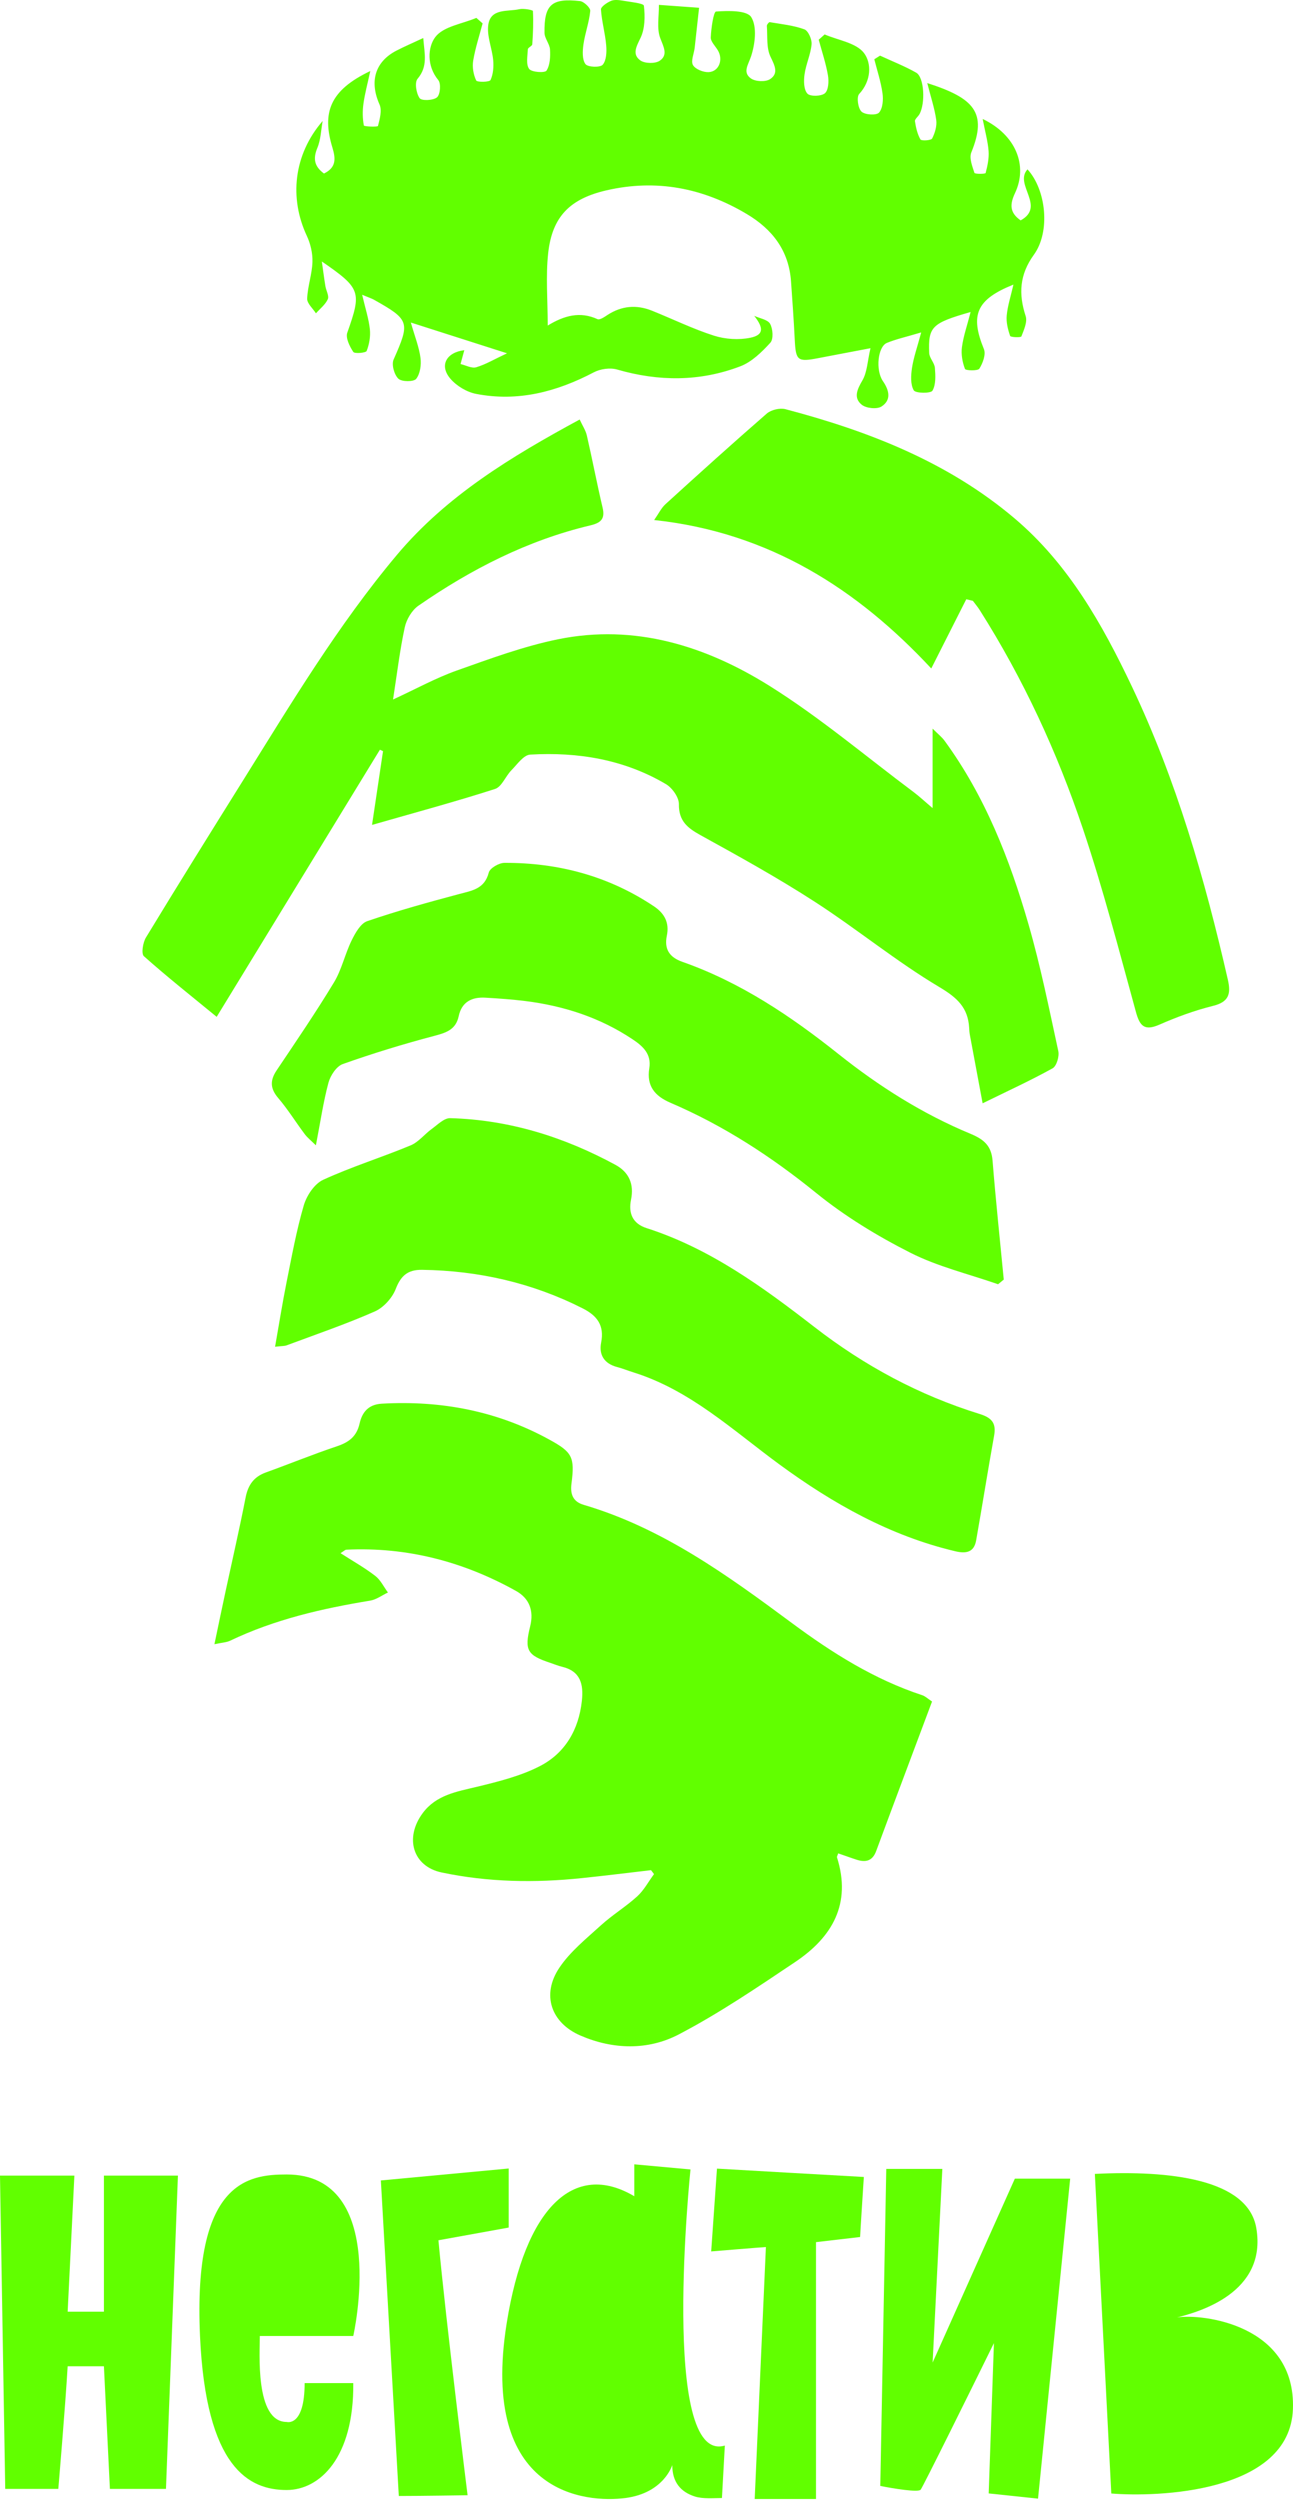 <?xml version="1.0" encoding="UTF-8"?> <svg xmlns="http://www.w3.org/2000/svg" width="705" height="1363" viewBox="0 0 705 1363" fill="none"> <path d="M457.025 1010.39C456.7 1011.47 456.223 1012.14 456.374 1012.59C464.346 1037.84 453.817 1056.04 433.586 1069.6C412.904 1083.46 392.171 1097.55 370.16 1109.06C353.339 1117.86 334.286 1117.41 316.487 1109.71C300.368 1102.74 295.178 1087.4 304.955 1072.78C310.872 1063.94 319.671 1056.87 327.693 1049.57C333.91 1043.91 341.256 1039.47 347.473 1033.8C351.133 1030.44 353.59 1025.76 356.598 1021.69C356.047 1020.97 355.52 1020.26 354.968 1019.54C342.409 1020.99 329.874 1022.57 317.289 1023.87C291.644 1026.56 266.073 1026.13 240.753 1020.79C225.185 1017.51 220.372 1002.04 230.525 988.377C237.87 978.525 249.001 976.745 260.056 974.087C271.739 971.254 283.772 968.271 294.351 962.831C308.139 955.737 315.56 942.976 317.264 927.208C318.242 918.208 316.537 911.013 306.359 908.632C304.253 908.13 302.223 907.253 300.167 906.576C287.557 902.414 285.802 899.757 289.061 886.646C291.217 878.022 288.535 871.329 281.39 867.343C252.686 851.323 221.901 843.276 188.885 844.83C188.133 844.855 187.406 845.683 185.676 846.736C192.394 851.048 198.812 854.658 204.578 859.095C207.486 861.326 209.241 865.086 211.522 868.17C208.288 869.699 205.205 872.055 201.82 872.607C175.523 876.919 149.727 882.86 125.51 894.442C123.479 895.42 121.022 895.47 116.911 896.373C119.217 885.392 121.148 876.067 123.153 866.766C126.763 849.995 130.624 833.273 133.908 816.427C135.237 809.583 138.37 805.096 144.988 802.714C157.924 798.051 170.634 792.837 183.67 788.475C190.163 786.294 194.45 783.185 196.055 776.09C197.408 770.074 200.692 765.662 208.188 765.236C240.502 763.405 271.062 769.171 299.565 784.84C312 791.659 313.479 794.291 311.599 808.781C310.847 814.597 312.401 818.658 318.267 820.388C361.136 833.023 396.558 858.719 431.806 884.841C453.691 901.061 476.68 915.576 502.877 924.174C504.557 924.726 505.935 926.13 508.192 927.609C497.989 954.884 487.785 981.959 477.733 1009.11C475.777 1014.42 472.217 1015.4 467.404 1013.95C463.919 1012.84 460.485 1011.57 457.025 1010.39Z" fill="#61FF00"></path> <path d="M298.64 177.487C307.565 172.022 316.264 169.615 325.815 174.003C327.044 174.554 329.601 172.774 331.28 171.671C338.952 166.707 347.024 166.005 355.372 169.34C366.678 173.852 377.684 179.292 389.241 182.977C395.433 184.958 402.803 185.434 409.12 184.131C416.441 182.601 416.491 178.866 411.226 172.172C414.235 173.576 418.597 174.203 419.9 176.56C421.429 179.292 421.806 184.908 420.026 186.838C415.388 191.927 409.898 197.317 403.655 199.699C381.67 208.097 359.157 208.022 336.47 201.453C332.634 200.35 327.345 201.102 323.76 202.983C303.529 213.612 282.37 219.152 259.633 214.74C254.544 213.762 248.978 210.428 245.594 206.492C239.377 199.247 243.363 192.103 253.165 190.899C252.488 193.356 251.786 195.913 251.109 198.47C253.992 199.147 257.201 200.952 259.658 200.225C264.847 198.671 269.66 195.788 276.454 192.604C258.53 186.863 242.811 181.849 224.009 175.833C226.215 183.554 228.497 189.22 229.274 195.111C229.775 198.871 229.098 203.785 226.917 206.542C225.563 208.222 218.995 208.197 217.19 206.442C214.934 204.261 213.405 198.746 214.608 196.013C223.633 175.632 223.433 174.379 203.803 163.348C202.75 162.772 201.572 162.395 197.461 160.691C199.241 168.312 201.071 173.852 201.672 179.518C202.074 183.404 201.347 187.69 199.918 191.325C199.491 192.403 193.324 192.93 192.622 191.852C190.642 188.844 188.336 184.206 189.363 181.348C197.21 159.111 196.834 157.256 175.475 142.541C176.252 147.931 176.754 151.992 177.431 156.053C177.832 158.46 179.536 161.343 178.734 163.122C177.405 166.056 174.497 168.287 172.266 170.819C170.562 168.136 167.378 165.404 167.478 162.797C167.729 156.103 170.16 149.485 170.361 142.791C170.511 138.053 169.308 132.864 167.277 128.552C157.751 108.146 159.907 84.48 175.926 65.954C175.024 70.868 174.924 76.107 173.043 80.62C170.612 86.511 171.339 90.698 176.653 94.608C183.322 91.324 183.096 86.636 181.266 80.544C175.45 61.442 179.762 49.258 201.898 38.729C200.369 45.773 198.915 51.113 198.163 56.553C197.611 60.464 197.661 64.575 198.388 68.411C198.514 69.038 205.934 69.263 206.085 68.687C207.062 64.901 208.366 60.188 206.937 56.979C201.397 44.52 204.355 33.69 216.213 27.573C220.525 25.342 225.012 23.437 230.778 20.729C231.455 29.378 233.435 36.147 227.669 42.966C225.99 44.946 226.942 50.913 228.822 53.545C229.9 55.049 236.293 54.798 238.299 53.043C240.053 51.514 240.53 45.548 238.976 43.667C232.558 35.896 233.21 25.668 237.346 20.203C241.733 14.387 252.012 13.033 259.733 9.749C260.861 10.752 262.014 11.754 263.142 12.757C261.362 19.526 259.156 26.219 258.003 33.088C257.426 36.573 258.128 40.684 259.633 43.868C260.109 44.896 266.903 44.796 267.454 43.642C268.933 40.459 269.234 36.398 268.908 32.788C268.307 26.27 265.323 19.576 266.251 13.409C267.605 4.409 276.855 6.44 283.173 5.011C285.554 4.484 290.543 5.462 290.568 5.988C290.894 12.03 290.643 18.097 290.217 24.164C290.142 25.116 287.861 25.919 287.81 26.846C287.635 30.506 286.707 35.119 288.512 37.576C289.866 39.406 297.136 39.857 297.989 38.503C299.919 35.47 300.119 30.907 299.894 27.022C299.718 23.938 296.911 20.955 296.885 17.896C296.66 2.504 300.721 -1.131 316.264 0.599C318.395 0.849 322.005 4.309 321.829 5.963C321.253 12.105 318.997 18.072 318.119 24.239C317.618 27.799 317.367 32.437 319.222 34.943C320.476 36.648 327.194 36.899 328.598 35.319C330.654 32.963 330.829 28.3 330.528 24.74C329.977 18.172 328.097 11.729 327.671 5.186C327.57 3.707 330.93 1.426 333.111 0.498C334.966 -0.304 337.473 0.022 339.603 0.373C343.665 1.075 350.91 1.752 351.085 3.131C351.762 8.922 351.687 15.615 349.23 20.704C346.924 25.467 344.592 29.629 349.105 32.913C351.561 34.693 357.302 34.793 359.759 33.088C364.272 29.955 361.89 25.718 360.035 20.88C357.954 15.515 359.383 8.796 359.258 2.654C366.553 3.181 373.873 3.707 381.168 4.234C380.366 11.529 379.589 18.824 378.762 26.119C378.386 29.303 376.581 33.239 377.834 35.47C379.113 37.726 383.424 39.431 386.333 39.331C392.073 39.08 394.505 32.411 391.321 27.297C389.917 25.016 387.436 22.609 387.536 20.353C387.761 15.389 389.04 6.39 390.419 6.289C397.012 5.813 407.265 5.562 409.622 9.348C412.856 14.587 411.703 23.963 409.547 30.631C408.017 35.294 404.758 39.381 409.396 42.74C411.853 44.52 417.469 44.771 419.925 43.116C424.613 39.982 422.457 35.796 420.126 30.957C417.794 26.144 418.547 19.827 418.12 14.136C418.07 13.459 419.248 12.005 419.65 12.08C426.017 13.158 432.585 13.81 438.577 15.991C440.683 16.768 442.763 21.456 442.513 24.164C442.011 29.679 439.454 34.968 438.677 40.509C438.176 43.993 438.201 48.757 440.206 51.013C441.66 52.693 447.802 52.542 449.783 50.837C451.738 49.133 451.989 44.294 451.437 41.085C450.309 34.517 448.153 28.125 446.398 21.657C447.476 20.704 448.554 19.752 449.632 18.774C457.003 21.958 466.755 23.311 471.042 28.852C475.303 34.392 475.153 44.044 468.459 51.239C466.955 52.868 467.808 59.035 469.738 60.865C471.643 62.645 477.86 62.996 479.289 61.392C481.345 59.06 481.671 54.297 481.169 50.787C480.292 44.545 478.261 38.453 476.707 32.311C477.76 31.659 478.788 30.983 479.841 30.331C486.434 33.389 493.278 36.047 499.57 39.631C503.957 42.138 504.634 56.428 501.3 62.294C500.548 63.623 498.718 64.976 498.868 66.079C499.395 69.514 500.172 73.074 501.877 76.032C502.378 76.884 507.693 76.584 508.244 75.505C509.773 72.497 510.927 68.662 510.475 65.403C509.598 59.085 507.517 52.943 505.587 45.297C531.032 53.444 538.503 61.316 529.603 83.102C528.35 86.16 530.155 90.672 531.308 94.257C531.534 94.934 537.274 94.884 537.4 94.332C538.428 90.472 539.305 86.335 539.029 82.4C538.628 77.11 537.149 71.895 535.795 64.851C553.946 73.575 560.514 90.221 553.444 105.238C550.611 111.254 550.336 115.867 556.503 120.154C570.391 112.458 552.717 100.55 560.238 92.327C570.416 103.433 572.848 126.296 563.697 138.906C555.901 149.685 555.299 160.24 559.235 172.323C560.263 175.482 558.282 179.869 556.904 183.404C556.628 184.08 551.038 183.905 550.762 183.128C549.533 179.593 548.556 175.632 548.907 171.972C549.408 166.682 551.113 161.493 552.567 155.15C532.135 163.348 528.926 171.822 536.472 190.323C537.65 193.181 535.871 197.994 533.99 200.977C533.163 202.281 526.495 202.055 526.144 201.127C524.74 197.467 523.963 193.13 524.489 189.245C525.291 183.228 527.347 177.387 529.227 170.092C508.019 176.158 506.063 178.114 506.64 192.479C506.765 195.211 509.523 197.793 509.748 200.551C510.074 204.737 510.35 209.651 508.42 212.985C507.517 214.54 499.194 214.464 498.217 212.785C496.361 209.576 496.662 204.612 497.264 200.551C498.141 194.835 500.122 189.27 502.278 181.222C494.055 183.679 488.64 184.858 483.576 186.938C478.663 188.944 477.234 201.704 481.42 207.796C484.955 212.935 486.008 218.149 480.643 221.609C478.136 223.213 472.27 222.612 469.838 220.631C465.25 216.896 467.331 212.333 470.214 207.395C472.847 202.882 472.972 196.916 474.626 189.821C463.295 191.977 454.822 193.582 446.348 195.211C434.842 197.442 433.914 196.665 433.337 185.284C432.811 174.654 432.059 164.05 431.307 153.446C430.129 136.674 421.204 125.017 407.115 116.644C383.249 102.455 357.879 97.491 330.604 103.784C310.824 108.371 301.097 117.998 298.891 137.978C297.512 150.613 298.64 163.499 298.64 177.487Z" fill="#61FF00"></path> <path d="M214.306 381.35C226.94 375.509 237.62 369.618 248.951 365.582C267.126 359.139 285.427 352.345 304.254 348.509C346.12 339.986 384.776 352.119 419.673 373.98C447.124 391.177 472.093 412.336 498.114 431.789C501.298 434.171 504.206 436.929 508.493 440.539C508.493 425.848 508.493 412.737 508.493 397.219C511.552 400.277 513.557 401.832 514.986 403.787C537.072 433.996 550.509 468.29 560.762 503.813C567.331 526.551 572.019 549.866 577.032 573.03C577.659 575.887 576.105 581.177 573.924 582.405C561.991 589.024 549.557 594.714 535.768 601.483C533.287 588.171 531.005 576.088 528.774 563.98C528.549 562.751 528.498 561.498 528.423 560.244C527.771 549.389 522.005 543.974 512.279 538.183C488.739 524.17 467.38 506.571 444.316 491.655C424.16 478.619 403.102 466.962 382.044 455.355C374.824 451.369 370.036 447.583 370.161 438.383C370.211 434.697 366.526 429.508 363.092 427.478C340.304 414.015 315.134 409.879 289.087 411.383C285.477 411.584 281.967 416.748 278.784 419.982C275.625 423.216 273.569 428.932 269.934 430.11C248.325 437.054 226.364 442.97 202.849 449.714C204.905 435.976 206.86 422.739 208.84 409.503C208.264 409.252 207.712 408.976 207.136 408.726C177.604 457.059 148.073 505.368 118.14 554.353C104.151 542.871 90.965 532.442 78.455 521.287C76.926 519.933 77.904 513.841 79.584 511.083C96.931 482.504 114.63 454.126 132.329 425.773C158.652 383.606 184.197 340.913 216.311 302.633C243.461 270.268 278.608 249.01 316.062 228.703C317.566 231.988 319.321 234.57 319.972 237.403C322.981 250.489 325.488 263.7 328.571 276.786C330.025 282.978 327.518 285.084 321.903 286.413C287.683 294.535 256.898 310.304 228.169 330.184C224.584 332.666 221.626 337.679 220.698 341.991C218.016 354.426 216.512 367.086 214.306 381.35Z" fill="#61FF00"></path> <path d="M149.979 734.2C152.21 721.565 153.99 710.334 156.221 699.153C159.054 685.089 161.611 670.9 165.622 657.162C167.176 651.822 171.438 645.38 176.176 643.199C191.669 636.079 208.089 630.99 223.883 624.422C228.22 622.617 231.454 618.33 235.39 615.472C238.574 613.166 242.158 609.48 245.468 609.581C277.581 610.458 307.464 619.784 335.566 635.026C342.987 639.062 345.795 645.555 344.065 654.029C342.561 661.424 344.942 667.09 352.538 669.521C387.134 680.627 415.938 701.66 444.166 723.52C471.392 744.604 501.224 760.648 534.09 770.826C540.758 772.907 543.265 775.79 542.037 782.634C538.627 801.661 535.594 820.764 532.235 839.792C531.082 846.284 526.77 847.087 520.928 845.708C485.28 837.285 454.119 819.711 424.938 798.327C399.568 779.726 376.329 757.84 345.343 748.163C342.36 747.236 339.477 746.033 336.469 745.255C329.475 743.425 326.441 738.612 327.77 731.919C329.6 722.568 325.614 717.278 317.692 713.267C290.141 699.329 260.935 692.71 230.15 692.259C222.429 692.159 218.593 695.368 215.761 702.713C213.855 707.627 209.117 712.866 204.329 714.972C188.661 721.866 172.391 727.431 156.321 733.423C155.218 733.849 153.94 733.749 149.979 734.2Z" fill="#61FF00"></path> <path d="M544.193 700.131C528.148 694.516 511.302 690.53 496.285 682.908C478.286 673.783 460.662 663.054 445.019 650.369C420.501 630.489 394.504 613.592 365.599 601.208C356.9 597.473 352.488 591.957 354.017 582.406C355.296 574.534 350.458 570.272 344.792 566.512C327.018 554.679 307.263 548.312 286.23 545.705C279.11 544.827 271.916 544.326 264.721 543.9C257.325 543.448 251.785 546.131 250.105 553.977C248.526 561.398 243.236 563.027 236.668 564.757C219.872 569.194 203.226 574.283 186.856 580.1C183.421 581.328 180.137 586.367 179.084 590.278C176.276 600.782 174.697 611.637 172.24 624.397C169.533 621.715 167.552 620.185 166.123 618.255C161.26 611.762 156.973 604.793 151.709 598.626C147.271 593.436 147.146 588.999 150.856 583.484C161.486 567.64 172.24 551.872 182.092 535.577C186.329 528.582 188.084 520.109 191.719 512.688C193.7 508.677 196.582 503.438 200.218 502.184C216.688 496.544 233.535 491.881 250.381 487.394C257.476 485.513 264.219 484.586 266.501 475.686C267.127 473.254 272.091 470.397 275.074 470.397C304.481 470.296 331.881 477.591 356.549 494.087C362.416 497.998 365.023 503.137 363.594 510.081C362.065 517.502 365.048 521.889 372.092 524.371C403.78 535.501 431.281 554.003 457.253 574.685C479.439 592.358 503.129 607.3 529.276 618.155C536.446 621.138 540.533 624.623 541.184 632.695C542.914 654.355 545.22 675.939 547.301 697.574C546.298 698.401 545.246 699.254 544.193 700.131Z" fill="#61FF00"></path> <path d="M526.846 326.699C520.629 338.983 514.412 351.267 507.768 364.429C467.683 321.385 419.65 290.249 356.676 283.505C359.133 279.995 360.537 276.987 362.793 274.906C381.068 258.26 399.419 241.69 418.071 225.47C420.452 223.414 425.19 222.286 428.224 223.063C473.624 235.021 516.894 251.868 553.219 282.628C582.525 307.446 601.001 340.237 617.171 374.281C641.387 425.297 656.955 479.221 669.49 534.122C671.245 541.844 670.042 546.231 661.393 548.362C651.44 550.843 641.663 554.428 632.237 558.565C624.14 562.125 621.508 559.568 619.352 551.671C610.176 518.304 601.502 484.761 590.497 451.97C576.458 410.13 557.957 370.119 534.242 332.691C533.113 330.886 531.71 329.256 530.456 327.552C529.278 327.276 528.049 327 526.846 326.699Z" fill="#61FF00"></path> <path d="M2.853 1356.85L0 1186.05H40.559L36.891 1260.24H56.661V1186.05H97.017L90.495 1356.85H59.922L56.661 1289.99H36.891C35.668 1311.33 31.795 1356.85 31.795 1356.85H2.853Z" fill="#61FF00"></path> <path d="M109.053 1273.49C105.26 1189.28 135.142 1185.44 156.318 1185.44C212.593 1185.44 192.621 1273.49 192.621 1273.49H141.663C141.743 1281.67 138.81 1320.36 156.317 1320.36C156.317 1320.36 166.1 1323.22 166.1 1299.17H192.621C193.029 1339.93 174.278 1357.46 156.317 1357.46C135.871 1357.46 112.303 1345.64 109.053 1273.49Z" fill="#61FF00"></path> <path d="M217.446 1360.72L207.663 1188.7L277.368 1182.18V1214.38L239.051 1221.31C243.127 1265.33 254.948 1360.31 254.948 1360.31C254.948 1360.31 228.996 1360.72 217.446 1360.72Z" fill="#61FF00"></path> <path d="M345.846 1179.91L376.486 1182.71C376.486 1182.71 359.787 1343.87 395.215 1333.22L393.636 1361.83C389.348 1361.83 383.255 1362.42 378.807 1360.98C371.232 1358.52 366.552 1353.3 366.552 1343.87C366.552 1343.87 362.044 1359.08 340.987 1361.83C320.013 1364.56 261.241 1360.46 276.297 1266.36C286.332 1203.65 312.852 1177.79 345.846 1197.31V1179.91Z" fill="#61FF00"></path> <path d="M471.005 1186.8C470.189 1186.8 390.928 1182.25 390.928 1182.25L387.769 1227.39C387.769 1227.39 416.79 1225 417.605 1225L411.491 1362.37H444.917V1222.33L468.966 1219.53C468.966 1218.28 471.005 1186.8 471.005 1186.8Z" fill="#61FF00"></path> <path d="M479.973 1355.24L483.234 1182.4H513.806L508.507 1287.98L553.347 1187.7H583.512L565.983 1362.17L539.08 1359.32L541.933 1277.38C529.161 1303.34 503.289 1355.65 501.985 1357.28C500.681 1358.91 486.767 1356.6 479.973 1355.24Z" fill="#61FF00"></path> <path d="M605.931 1359.36L596.963 1185.13C637.727 1183.09 680.422 1187.91 684.988 1214.65C691.056 1250.19 653.056 1260.54 641.779 1263.39C655.638 1261.22 706.592 1267.31 704.962 1313.3C703.331 1359.28 630.389 1361.4 605.931 1359.36Z" fill="#61FF00"></path> </svg> 